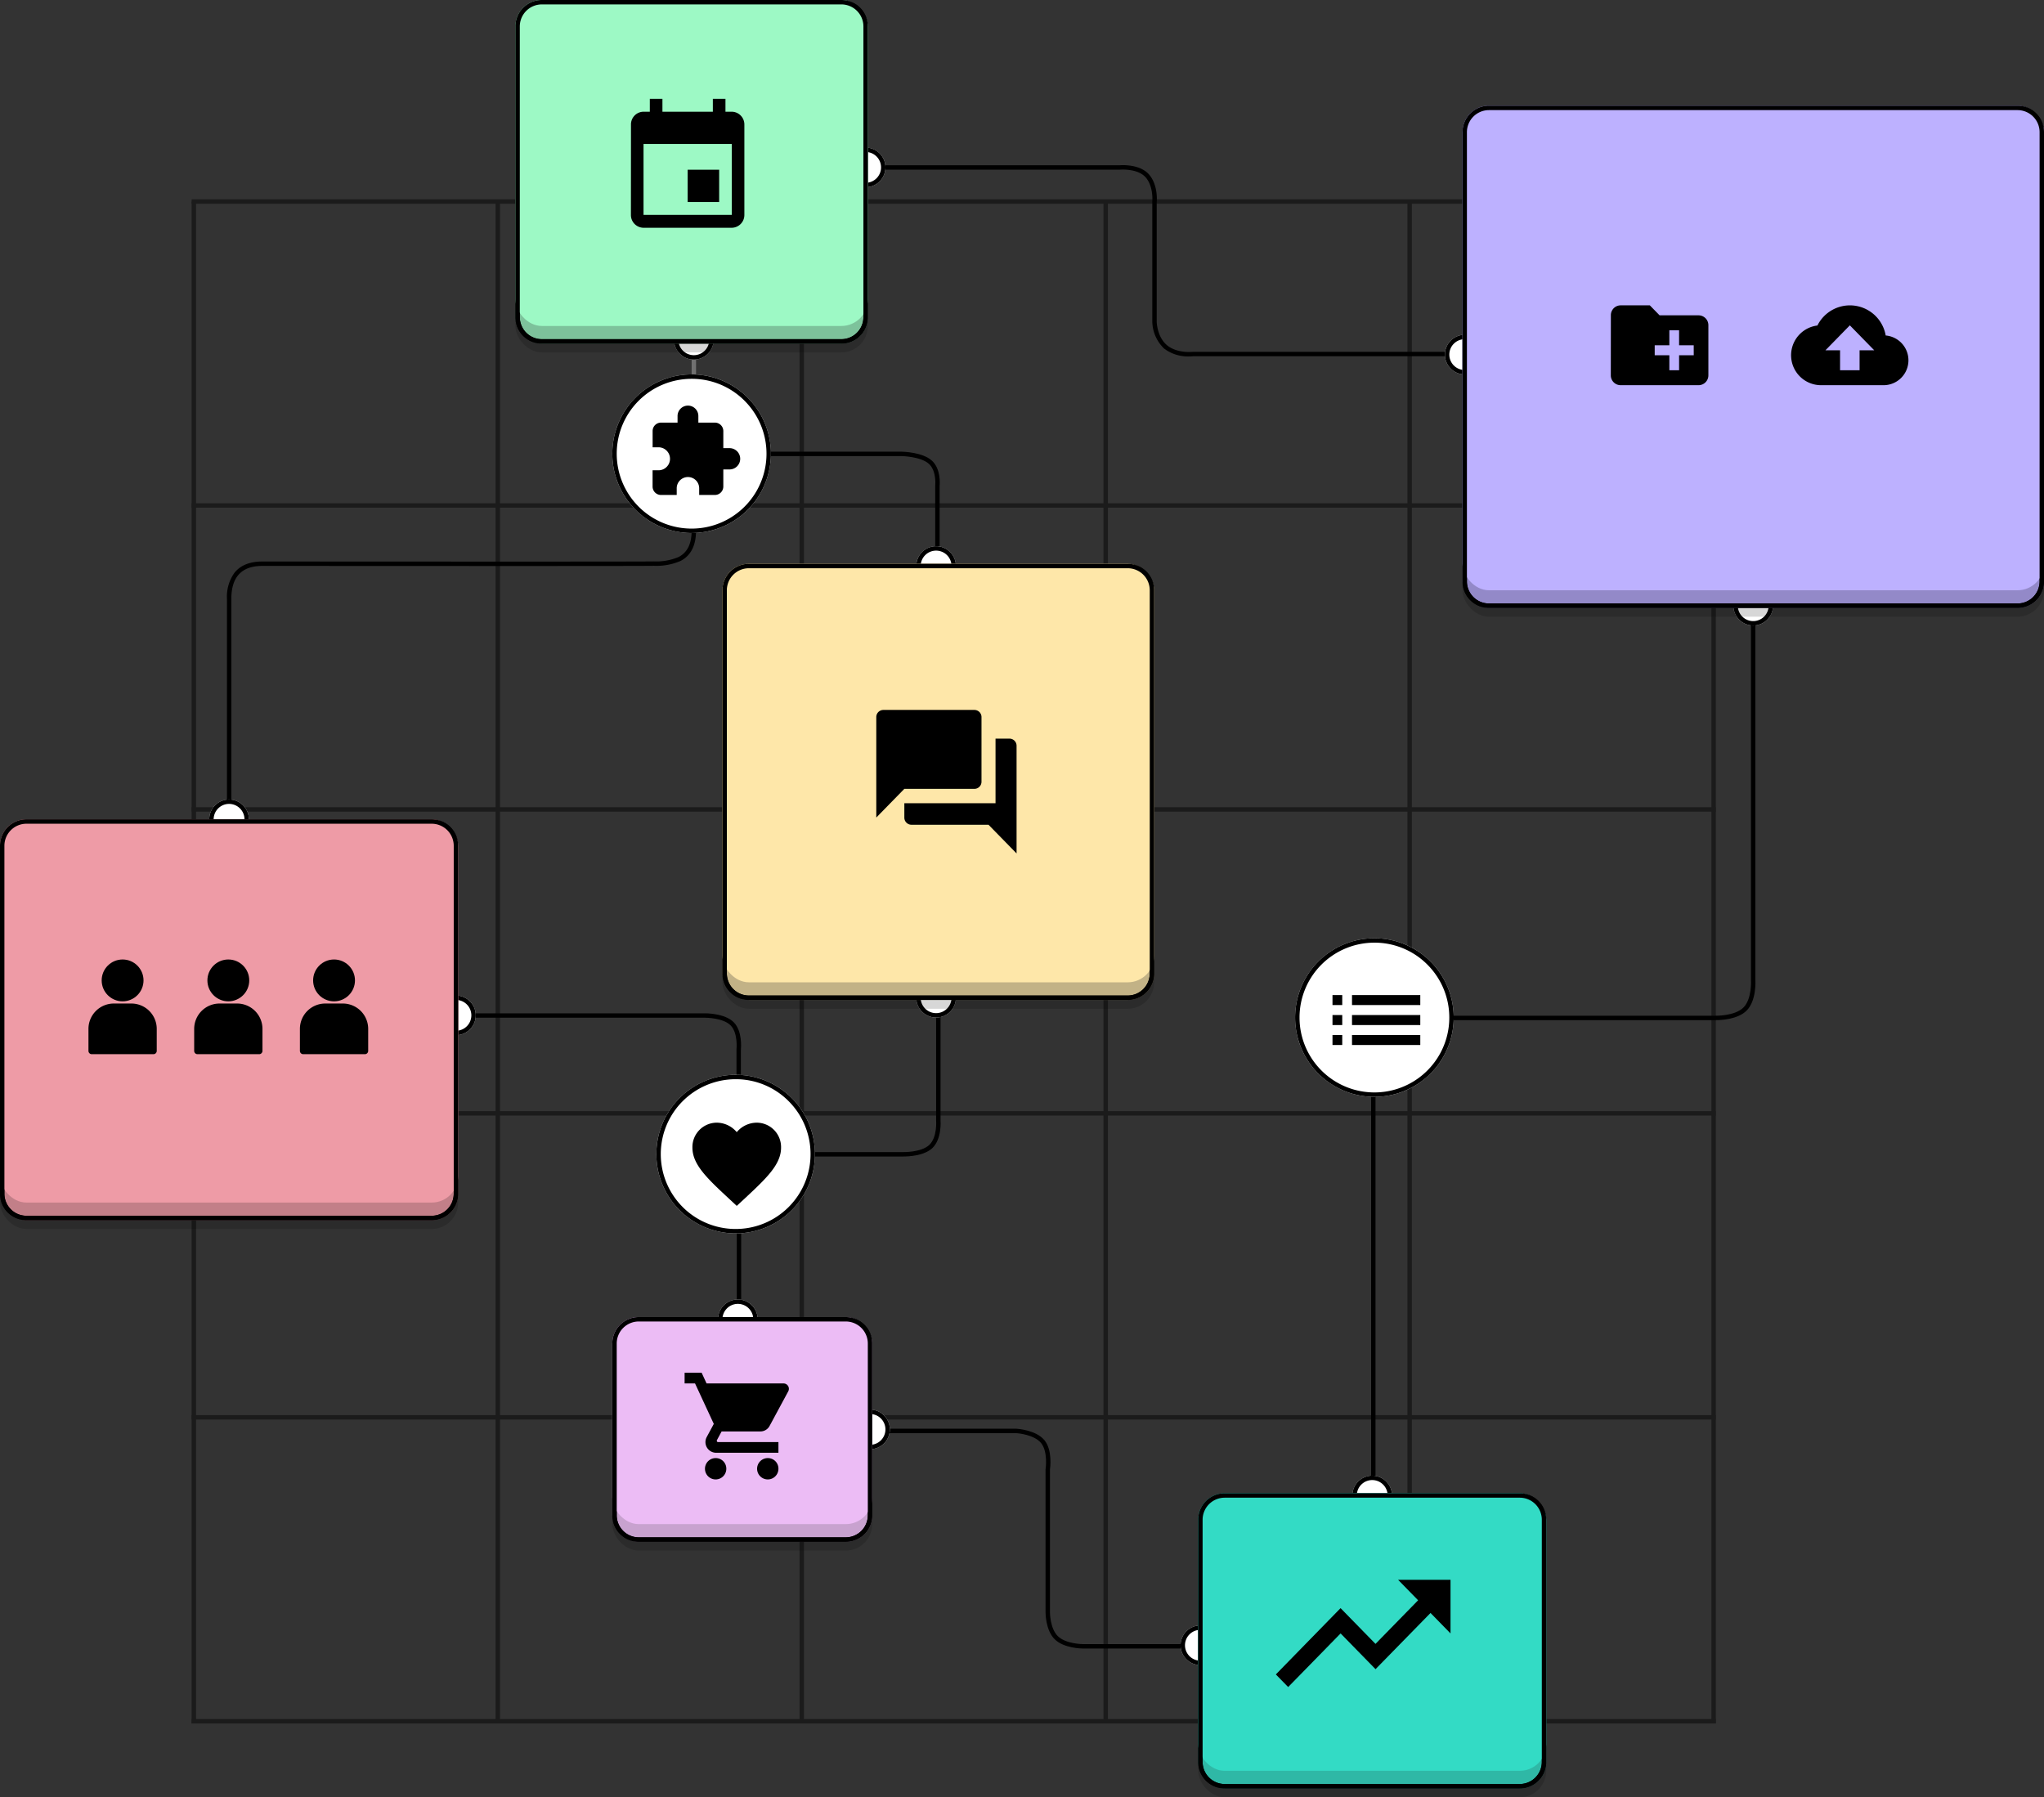 <svg xmlns="http://www.w3.org/2000/svg" xmlns:xlink="http://www.w3.org/1999/xlink" width="464" height="408" viewBox="0 0 464 408"><rect x="0" y="0" width="464" height="408" fill="#333333" stroke="none"/><defs><clipPath id="a"><rect width="64.5" height="21.5" fill="none"/></clipPath></defs><g transform="translate(-425.15 -1073.314)"><g transform="translate(11.5 -1.25)" opacity="0.48"><g transform="translate(0 30.5)"><path d="M.5,345.5h-1V0h1Z" transform="translate(457.65 1089.814)"/><path d="M.5,345.5h-1V0h1Z" transform="translate(526.65 1089.814)"/><path d="M.5,345.5h-1V0h1Z" transform="translate(595.65 1089.814)"/><path d="M.5,345.5h-1V0h1Z" transform="translate(664.65 1089.814)"/><path d="M.5,345.5h-1V0h1Z" transform="translate(733.65 1089.814)"/><path d="M.5,345.5h-1V0h1Z" transform="translate(802.65 1089.814)"/></g><g transform="translate(1830.412 662.664) rotate(90)"><path d="M.5,346h-1V0h1Z" transform="translate(457.65 1027.262)"/><path d="M.5,346h-1V0h1Z" transform="translate(526.65 1027.262)"/><path d="M.5,346h-1V0h1Z" transform="translate(595.65 1027.262)"/><path d="M.5,346h-1V0h1Z" transform="translate(664.65 1027.262)"/><path d="M.5,346h-1V0h1Z" transform="translate(733.65 1027.262)"/><path d="M.5,346h-1V0h1Z" transform="translate(802.65 1027.262)"/></g></g><path d="M477.67,1255.939h-1v-46.7a9.268,9.268,0,0,1,1.7-5.887c1.351-1.7,3.464-2.564,6.281-2.564l8.181,0c11.164.006,32.035.018,49.771.018,16.061,0,29.551-.01,30.946-.041a13.162,13.162,0,0,0,5.647-1c1.989-1.036,2.956-2.99,2.956-5.973h1c0,3.344-1.175,5.652-3.494,6.86a13.94,13.94,0,0,1-6.087,1.113c-1.4.032-14.948.042-31.049.042-17.723,0-38.544-.012-49.692-.018l-8.181,0c-4.633,0-6.982,2.507-6.982,7.451Z"/><path d="M695.06,1154.229a8.929,8.929,0,0,1-5.665-1.8,8.706,8.706,0,0,1-2.667-6.13v-27.138l0-.026c0-.034.332-3.455-1.508-5.558-1.823-2.083-5.765-1.751-5.805-1.747l-.045,0H624.957v-1h54.395c.391-.032,4.528-.309,6.624,2.087,2.059,2.353,1.788,5.914,1.753,6.293V1146.3c0,.033.036,3.439,2.313,5.366,2.3,1.943,5.9,1.519,5.937,1.515l.031,0h58.373v1H696.07A9.424,9.424,0,0,1,695.06,1154.229Z"/><path d="M816.905,1304.9c-.14,0-.232,0-.267,0H755.285v-1h61.38c.044,0,4.492.132,6.484-1.871s1.7-6.291,1.7-6.334v-83.067h1v83.013c.025.377.272,4.825-1.985,7.094C821.846,1304.757,817.979,1304.9,816.905,1304.9Z" transform="translate(-2.221)"/><path d="M737.4,1409.455h-1V1320.8h1Z"/><path d="M693.92,1447.555H670.93c-.172,0-4.235-.024-6.34-2.086s-2.1-5.979-2.093-6.187v-32.418l.006-.038c.006-.039.591-3.937-1.026-5.921-1.577-1.935-5.37-2.227-5.621-2.244H625.111v-1H655.9c.181.01,4.453.282,6.351,2.611,1.824,2.238,1.314,6.2,1.245,6.668v32.349c0,.036-.012,3.7,1.793,5.466s5.6,1.8,5.64,1.8h22.99Z"/><path d="M593.4,1368.609h-1v-17.049h1Z"/><path d="M630.25,1335.858c-.164,0-.272,0-.312,0h-20.2v-1h20.224c.042,0,4.277.139,6.15-1.639,1.85-1.755,1.545-5.567,1.541-5.606l0-.043v-24.625h1v24.6c.03.377.291,4.363-1.851,6.4C634.934,1335.716,631.349,1335.858,630.25,1335.858Z"/><path d="M593.338,1318.3h-1v-6.752l0-.027c0-.037.384-3.709-1.351-5.445-1.681-1.681-5.479-1.723-5.839-1.723H532.686v-1h52.428c.231,0,4.54-.029,6.584,2.016,2.008,2.008,1.681,5.83,1.641,6.233Z"/><path d="M583.154,1160.416h-1v-8.469h1Z" fill="#707070"/><path d="M638.451,1197.529h-1v-13.976l0-.028c0-.032.348-3.317-1.455-4.926-1.843-1.645-6.016-1.74-6.148-1.742H599.592v-1h30.271c.189,0,4.664.088,6.8,2,2.113,1.886,1.826,5.367,1.786,5.755Z"/><circle cx="4.5" cy="4.5" r="4.5" transform="translate(732.15 1408.314)" fill="#fff"/><path d="M4.5,1A3.5,3.5,0,1,0,8,4.5,3.5,3.5,0,0,0,4.5,1m0-1A4.5,4.5,0,1,1,0,4.5,4.5,4.5,0,0,1,4.5,0Z" transform="translate(732.15 1408.314)"/><circle cx="4.5" cy="4.5" r="4.5" transform="translate(693.15 1442.314)" fill="#fff"/><path d="M4.5,1A3.5,3.5,0,1,0,8,4.5,3.5,3.5,0,0,0,4.5,1m0-1A4.5,4.5,0,1,1,0,4.5,4.5,4.5,0,0,1,4.5,0Z" transform="translate(693.15 1442.314)"/><circle cx="4.5" cy="4.5" r="4.5" transform="translate(618.15 1393.314)" fill="#fff"/><path d="M4.5,1A3.5,3.5,0,1,0,8,4.5,3.5,3.5,0,0,0,4.5,1m0-1A4.5,4.5,0,1,1,0,4.5,4.5,4.5,0,0,1,4.5,0Z" transform="translate(618.15 1393.314)"/><circle cx="4.5" cy="4.5" r="4.5" transform="translate(588.15 1368.314)" fill="#fff"/><path d="M4.5,1A3.5,3.5,0,1,0,8,4.5,3.5,3.5,0,0,0,4.5,1m0-1A4.5,4.5,0,1,1,0,4.5,4.5,4.5,0,0,1,4.5,0Z" transform="translate(588.15 1368.314)"/><circle cx="4.5" cy="4.5" r="4.5" transform="translate(633.15 1295.314)" fill="#fff"/><path d="M4.5,1A3.5,3.5,0,1,0,8,4.5,3.5,3.5,0,0,0,4.5,1m0-1A4.5,4.5,0,1,1,0,4.5,4.5,4.5,0,0,1,4.5,0Z" transform="translate(633.15 1295.314)"/><circle cx="4.5" cy="4.5" r="4.5" transform="translate(524.15 1299.314)" fill="#fff"/><path d="M4.5,1A3.5,3.5,0,1,0,8,4.5,3.5,3.5,0,0,0,4.5,1m0-1A4.5,4.5,0,1,1,0,4.5,4.5,4.5,0,0,1,4.5,0Z" transform="translate(524.15 1299.314)"/><circle cx="4.5" cy="4.5" r="4.5" transform="translate(472.65 1254.814)" fill="#fff"/><path d="M4.5,1A3.5,3.5,0,1,0,8,4.5,3.5,3.5,0,0,0,4.5,1m0-1A4.5,4.5,0,1,1,0,4.5,4.5,4.5,0,0,1,4.5,0Z" transform="translate(472.65 1254.814)"/><circle cx="4.5" cy="4.5" r="4.5" transform="translate(578.154 1145.947)" fill="#fff"/><path d="M4.5,1A3.5,3.5,0,1,0,8,4.5,3.5,3.5,0,0,0,4.5,1m0-1A4.5,4.5,0,1,1,0,4.5,4.5,4.5,0,0,1,4.5,0Z" transform="translate(578.154 1145.947)"/><circle cx="4.5" cy="4.5" r="4.5" transform="translate(617.154 1106.813)" fill="#fff"/><path d="M4.5,1A3.5,3.5,0,1,0,8,4.5,3.5,3.5,0,0,0,4.5,1m0-1A4.5,4.5,0,1,1,0,4.5,4.5,4.5,0,0,1,4.5,0Z" transform="translate(617.154 1106.813)"/><circle cx="4.5" cy="4.5" r="4.5" transform="translate(753.154 1149.314)" fill="#fff"/><path d="M4.5,1A3.5,3.5,0,1,0,8,4.5,3.5,3.5,0,0,0,4.5,1m0-1A4.5,4.5,0,1,1,0,4.5,4.5,4.5,0,0,1,4.5,0Z" transform="translate(753.154 1149.314)"/><circle cx="4.5" cy="4.5" r="4.5" transform="translate(818.641 1206.314)" fill="#fff"/><path d="M4.5,1A3.5,3.5,0,1,0,8,4.5,3.5,3.5,0,0,0,4.5,1m0-1A4.5,4.5,0,1,1,0,4.5,4.5,4.5,0,0,1,4.5,0Z" transform="translate(818.641 1206.314)"/><circle cx="4.5" cy="4.5" r="4.5" transform="translate(633.15 1197.314)" fill="#fff"/><path d="M4.5,1A3.5,3.5,0,1,0,8,4.5,3.5,3.5,0,0,0,4.5,1m0-1A4.5,4.5,0,1,1,0,4.5,4.5,4.5,0,0,1,4.5,0Z" transform="translate(633.15 1197.314)"/><circle cx="18" cy="18" r="18" transform="translate(564.15 1158.314)" fill="#fff"/><path d="M18,1A17,17,0,0,0,5.979,30.021,17,17,0,1,0,30.021,5.979,16.889,16.889,0,0,0,18,1m0-1A18,18,0,1,1,0,18,18,18,0,0,1,18,0Z" transform="translate(564.15 1158.314)"/><circle cx="18" cy="18" r="18" transform="translate(719.15 1286.314)" fill="#fff"/><path d="M18,1A17,17,0,0,0,5.979,30.021,17,17,0,1,0,30.021,5.979,16.889,16.889,0,0,0,18,1m0-1A18,18,0,1,1,0,18,18,18,0,0,1,18,0Z" transform="translate(719.15 1286.314)"/><circle cx="18" cy="18" r="18" transform="translate(574.15 1317.314)" fill="#fff"/><path d="M18,1A17,17,0,0,0,5.979,30.021,17,17,0,1,0,30.021,5.979,16.889,16.889,0,0,0,18,1m0-1A18,18,0,1,1,0,18,18,18,0,0,1,18,0Z" transform="translate(574.15 1317.314)"/><g transform="translate(425.15 1071.314)"><rect width="104" height="91" rx="6" transform="translate(0 190)" opacity="0.16"/><rect width="104" height="91" rx="6" transform="translate(0 188)" fill="#c27f88"/><path d="M6,1A5.006,5.006,0,0,0,1,6V85a5.006,5.006,0,0,0,5,5H98a5.006,5.006,0,0,0,5-5V6a5.006,5.006,0,0,0-5-5H6M6,0H98a6,6,0,0,1,6,6V85a6,6,0,0,1-6,6H6a6,6,0,0,1-6-6V6A6,6,0,0,1,6,0Z" transform="translate(0 188)"/><rect width="104" height="87" rx="6" transform="translate(0 188)" fill="#ee9ba6"/><path d="M6,1A5.006,5.006,0,0,0,1,6V85a5.006,5.006,0,0,0,5,5H98a5.006,5.006,0,0,0,5-5V6a5.006,5.006,0,0,0-5-5H6M6,0H98a6,6,0,0,1,6,6V85a6,6,0,0,1-6,6H6a6,6,0,0,1-6-6V6A6,6,0,0,1,6,0Z" transform="translate(0 188)"/><g transform="translate(117 -185.543)"><rect width="80" height="78" rx="6" transform="translate(0 189.543)" opacity="0.16"/><rect width="80" height="78" rx="6" transform="translate(0 187.543)" fill="#7dc29b"/><path d="M6,1A5.006,5.006,0,0,0,1,6V72a5.006,5.006,0,0,0,5,5H74a5.006,5.006,0,0,0,5-5V6a5.006,5.006,0,0,0-5-5H6M6,0H74a6,6,0,0,1,6,6V72a6,6,0,0,1-6,6H6a6,6,0,0,1-6-6V6A6,6,0,0,1,6,0Z" transform="translate(0 187.543)"/><rect width="80" height="74" rx="6" transform="translate(0 187.543)" fill="#9df9c5"/><path d="M6,1A5.006,5.006,0,0,0,1,6V72a5.006,5.006,0,0,0,5,5H74a5.006,5.006,0,0,0,5-5V6a5.006,5.006,0,0,0-5-5H6M6,0H74a6,6,0,0,1,6,6V72a6,6,0,0,1-6,6H6a6,6,0,0,1-6-6V6A6,6,0,0,1,6,0Z" transform="translate(0 187.543)"/></g><g transform="translate(332 -161.543)"><rect width="132" height="113" rx="6" transform="translate(0 190.543)" opacity="0.16"/><rect width="132" height="114" rx="6" transform="translate(0 187.543)" fill="#9389c8"/><path d="M6,1A5.006,5.006,0,0,0,1,6V108a5.006,5.006,0,0,0,5,5H126a5.006,5.006,0,0,0,5-5V6a5.006,5.006,0,0,0-5-5H6M6,0H126a6,6,0,0,1,6,6V108a6,6,0,0,1-6,6H6a6,6,0,0,1-6-6V6A6,6,0,0,1,6,0Z" transform="translate(0 187.543)"/><rect width="132" height="110" rx="6" transform="translate(0 187.543)" fill="#bdb1ff"/><path d="M6,1A5.006,5.006,0,0,0,1,6V108a5.006,5.006,0,0,0,5,5H126a5.006,5.006,0,0,0,5-5V6a5.006,5.006,0,0,0-5-5H6M6,0H126a6,6,0,0,1,6,6V108a6,6,0,0,1-6,6H6a6,6,0,0,1-6-6V6A6,6,0,0,1,6,0Z" transform="translate(0 187.543)"/></g><g transform="translate(164 -58.373)"><rect width="98" height="98" rx="6" transform="translate(0 191.373)" opacity="0.16"/><rect width="98" height="99" rx="6" transform="translate(0 188.373)" fill="#c2b286"/><path d="M6,1A5.006,5.006,0,0,0,1,6V93a5.006,5.006,0,0,0,5,5H92a5.006,5.006,0,0,0,5-5V6a5.006,5.006,0,0,0-5-5H6M6,0H92a6,6,0,0,1,6,6V93a6,6,0,0,1-6,6H6a6,6,0,0,1-6-6V6A6,6,0,0,1,6,0Z" transform="translate(0 188.373)"/><rect width="98" height="95" rx="6" transform="translate(0 188.373)" fill="#fee7a9"/><path d="M6,1A5.006,5.006,0,0,0,1,6V93a5.006,5.006,0,0,0,5,5H92a5.006,5.006,0,0,0,5-5V6a5.006,5.006,0,0,0-5-5H6M6,0H92a6,6,0,0,1,6,6V93a6,6,0,0,1-6,6H6a6,6,0,0,1-6-6V6A6,6,0,0,1,6,0Z" transform="translate(0 188.373)"/></g><g transform="translate(139 112.627)"><rect width="59" height="51" rx="6" transform="translate(0 190.373)" opacity="0.16"/><rect width="59" height="51" rx="6" transform="translate(0 188.373)" fill="#c8a2cf"/><path d="M6,1A5.006,5.006,0,0,0,1,6V45a5.006,5.006,0,0,0,5,5H53a5.006,5.006,0,0,0,5-5V6a5.006,5.006,0,0,0-5-5H6M6,0H53a6,6,0,0,1,6,6V45a6,6,0,0,1-6,6H6a6,6,0,0,1-6-6V6A6,6,0,0,1,6,0Z" transform="translate(0 188.373)"/><rect width="59" height="47" rx="6" transform="translate(0 188.373)" fill="#ecbcf5"/><path d="M6,1A5.006,5.006,0,0,0,1,6V45a5.006,5.006,0,0,0,5,5H53a5.006,5.006,0,0,0,5-5V6a5.006,5.006,0,0,0-5-5H6M6,0H53a6,6,0,0,1,6,6V45a6,6,0,0,1-6,6H6a6,6,0,0,1-6-6V6A6,6,0,0,1,6,0Z" transform="translate(0 188.373)"/></g><g transform="translate(272 152.627)"><rect width="79" height="66" rx="6" transform="translate(0 191.373)" opacity="0.16"/><rect width="79" height="67" rx="6" transform="translate(0 188.373)" fill="#2fb8a6"/><path d="M6,1A5.006,5.006,0,0,0,1,6V61a5.006,5.006,0,0,0,5,5H73a5.006,5.006,0,0,0,5-5V6a5.006,5.006,0,0,0-5-5H6M6,0H73a6,6,0,0,1,6,6V61a6,6,0,0,1-6,6H6a6,6,0,0,1-6-6V6A6,6,0,0,1,6,0Z" transform="translate(0 188.373)"/><rect width="79" height="63" rx="6" transform="translate(0 188.373)" fill="#33dbc5"/><path d="M6,1A5.006,5.006,0,0,0,1,6V61a5.006,5.006,0,0,0,5,5H73a5.006,5.006,0,0,0,5-5V6a5.006,5.006,0,0,0-5-5H6M6,0H73a6,6,0,0,1,6,6V61a6,6,0,0,1-6,6H6a6,6,0,0,1-6-6V6A6,6,0,0,1,6,0Z" transform="translate(0 188.373)"/></g></g><g transform="translate(425.15 1071.314)"><g transform="translate(3.947 215.019)"><g transform="translate(16.134 4.799)" clip-path="url(#a)"><g transform="translate(-4.25 -1.25)"><circle cx="4.75" cy="4.75" r="4.75" transform="translate(7.25 1.25)"/><path d="M14,11.25H10A5.757,5.757,0,0,0,4.25,17v5a.75.75,0,0,0,.75.75H19a.75.75,0,0,0,.75-.75V17A5.757,5.757,0,0,0,14,11.25Z"/></g><g transform="translate(19.75 -1.25)"><circle cx="4.75" cy="4.75" r="4.75" transform="translate(7.25 1.25)"/><path d="M14,11.25H10A5.757,5.757,0,0,0,4.25,17v5a.75.75,0,0,0,.75.75H19a.75.75,0,0,0,.75-.75V17A5.757,5.757,0,0,0,14,11.25Z"/></g><g transform="translate(43.75 -1.25)"><circle cx="4.75" cy="4.75" r="4.75" transform="translate(7.25 1.25)"/><path d="M14,11.25H10A5.757,5.757,0,0,0,4.25,17v5a.75.75,0,0,0,.75.75H19a.75.75,0,0,0,.75-.75V17A5.757,5.757,0,0,0,14,11.25Z"/></g></g></g><path d="M8.1,21.371a2.422,2.422,0,1,0,2.367,2.421A2.392,2.392,0,0,0,8.1,21.371ZM1,2V4.421H3.367l4.261,9.189-1.6,2.966A2.424,2.424,0,0,0,8.1,20.161H22.3V17.739H8.6a.3.3,0,0,1-.3-.3l.036-.145L9.4,15.318H18.22a2.348,2.348,0,0,0,2.071-1.247l4.237-7.857a1.221,1.221,0,0,0-1.041-1.792H5.983L4.87,2H1ZM19.936,21.371A2.422,2.422,0,1,0,22.3,23.793,2.392,2.392,0,0,0,19.936,21.371Z" transform="translate(154.41 311.64)"/><path d="M23.031,17.1H15.877v7.318h7.154ZM21.6,1V3.927H10.154V1H7.292V3.927H5.862A2.882,2.882,0,0,0,3.014,6.855L3,27.346a2.894,2.894,0,0,0,2.862,2.927H25.892a2.9,2.9,0,0,0,2.862-2.927V6.855a2.9,2.9,0,0,0-2.862-2.927H24.462V1Zm4.292,26.346H5.862v-16.1H25.892Z" transform="translate(140.222 23.434)"/><path d="M12.062,21.889,10.6,20.53C5.421,15.723,2,12.552,2,8.661A5.545,5.545,0,0,1,7.534,3a5.972,5.972,0,0,1,4.528,2.151A5.972,5.972,0,0,1,16.59,3a5.545,5.545,0,0,1,5.534,5.661c0,3.891-3.421,7.061-8.6,11.879Z" transform="translate(155.183 253.865)"/><path d="M29.758,6l4.54,4.645-9.675,9.9L16.692,12.43,2,27.479l2.8,2.86,11.9-12.169,7.931,8.113L37.113,13.525l4.54,4.645V6Z" transform="translate(287.624 354.645)"/><path d="M19.475,10.663H18.058V6.8a1.917,1.917,0,0,0-1.889-1.933H12.391V3.416a2.362,2.362,0,1,0-4.723,0V4.865H3.889A1.909,1.909,0,0,0,2.009,6.8V10.47H3.417a2.61,2.61,0,0,1,0,5.218H2V19.36a1.917,1.917,0,0,0,1.889,1.933H7.479V19.843a2.551,2.551,0,1,1,5.1,0v1.449h3.589a1.917,1.917,0,0,0,1.889-1.933V15.495h1.417a2.416,2.416,0,0,0,0-4.832Z" transform="translate(146.14 93.074)"/><path d="M21.428,10.842a8.241,8.241,0,0,0-15.5-2.266,6.8,6.8,0,0,0,.72,13.549h14.4a5.653,5.653,0,0,0,.388-11.283ZM15.5,14.2v4.531h-4.43V14.2H7.752l5.537-5.664L18.825,14.2Z" transform="translate(406.636 67.32)"/><path d="M3,13.8H5.215V11.531H3Zm0,4.531H5.215V16.063H3ZM3,9.266H5.215V7H3ZM7.43,13.8h15.5V11.531H7.43Zm0,4.531h15.5V16.063H7.43ZM7.43,7V9.266h15.5V7Z" transform="translate(299.484 220.903)"/><path d="M21.933,6.266H13.074L10.859,4H4.215a2.224,2.224,0,0,0-2.2,2.266L2,19.859a2.233,2.233,0,0,0,2.215,2.266H21.933a2.233,2.233,0,0,0,2.215-2.266V8.531A2.233,2.233,0,0,0,21.933,6.266Zm-1.107,9.063H17.5v3.4H15.289v-3.4H11.966V13.063h3.322v-3.4H17.5v3.4h3.322Z" transform="translate(363.663 67.32)"/><path d="M32.253,8.515H29.069v14.66H8.369v3.258a1.616,1.616,0,0,0,1.592,1.629H27.477l6.369,6.515V10.144A1.616,1.616,0,0,0,32.253,8.515Zm-6.369,9.773V3.629A1.616,1.616,0,0,0,24.292,2H3.592A1.616,1.616,0,0,0,2,3.629v22.8l6.369-6.515H24.292A1.616,1.616,0,0,0,25.884,18.289Z" transform="translate(196.922 161.168)"/></g></g></svg>